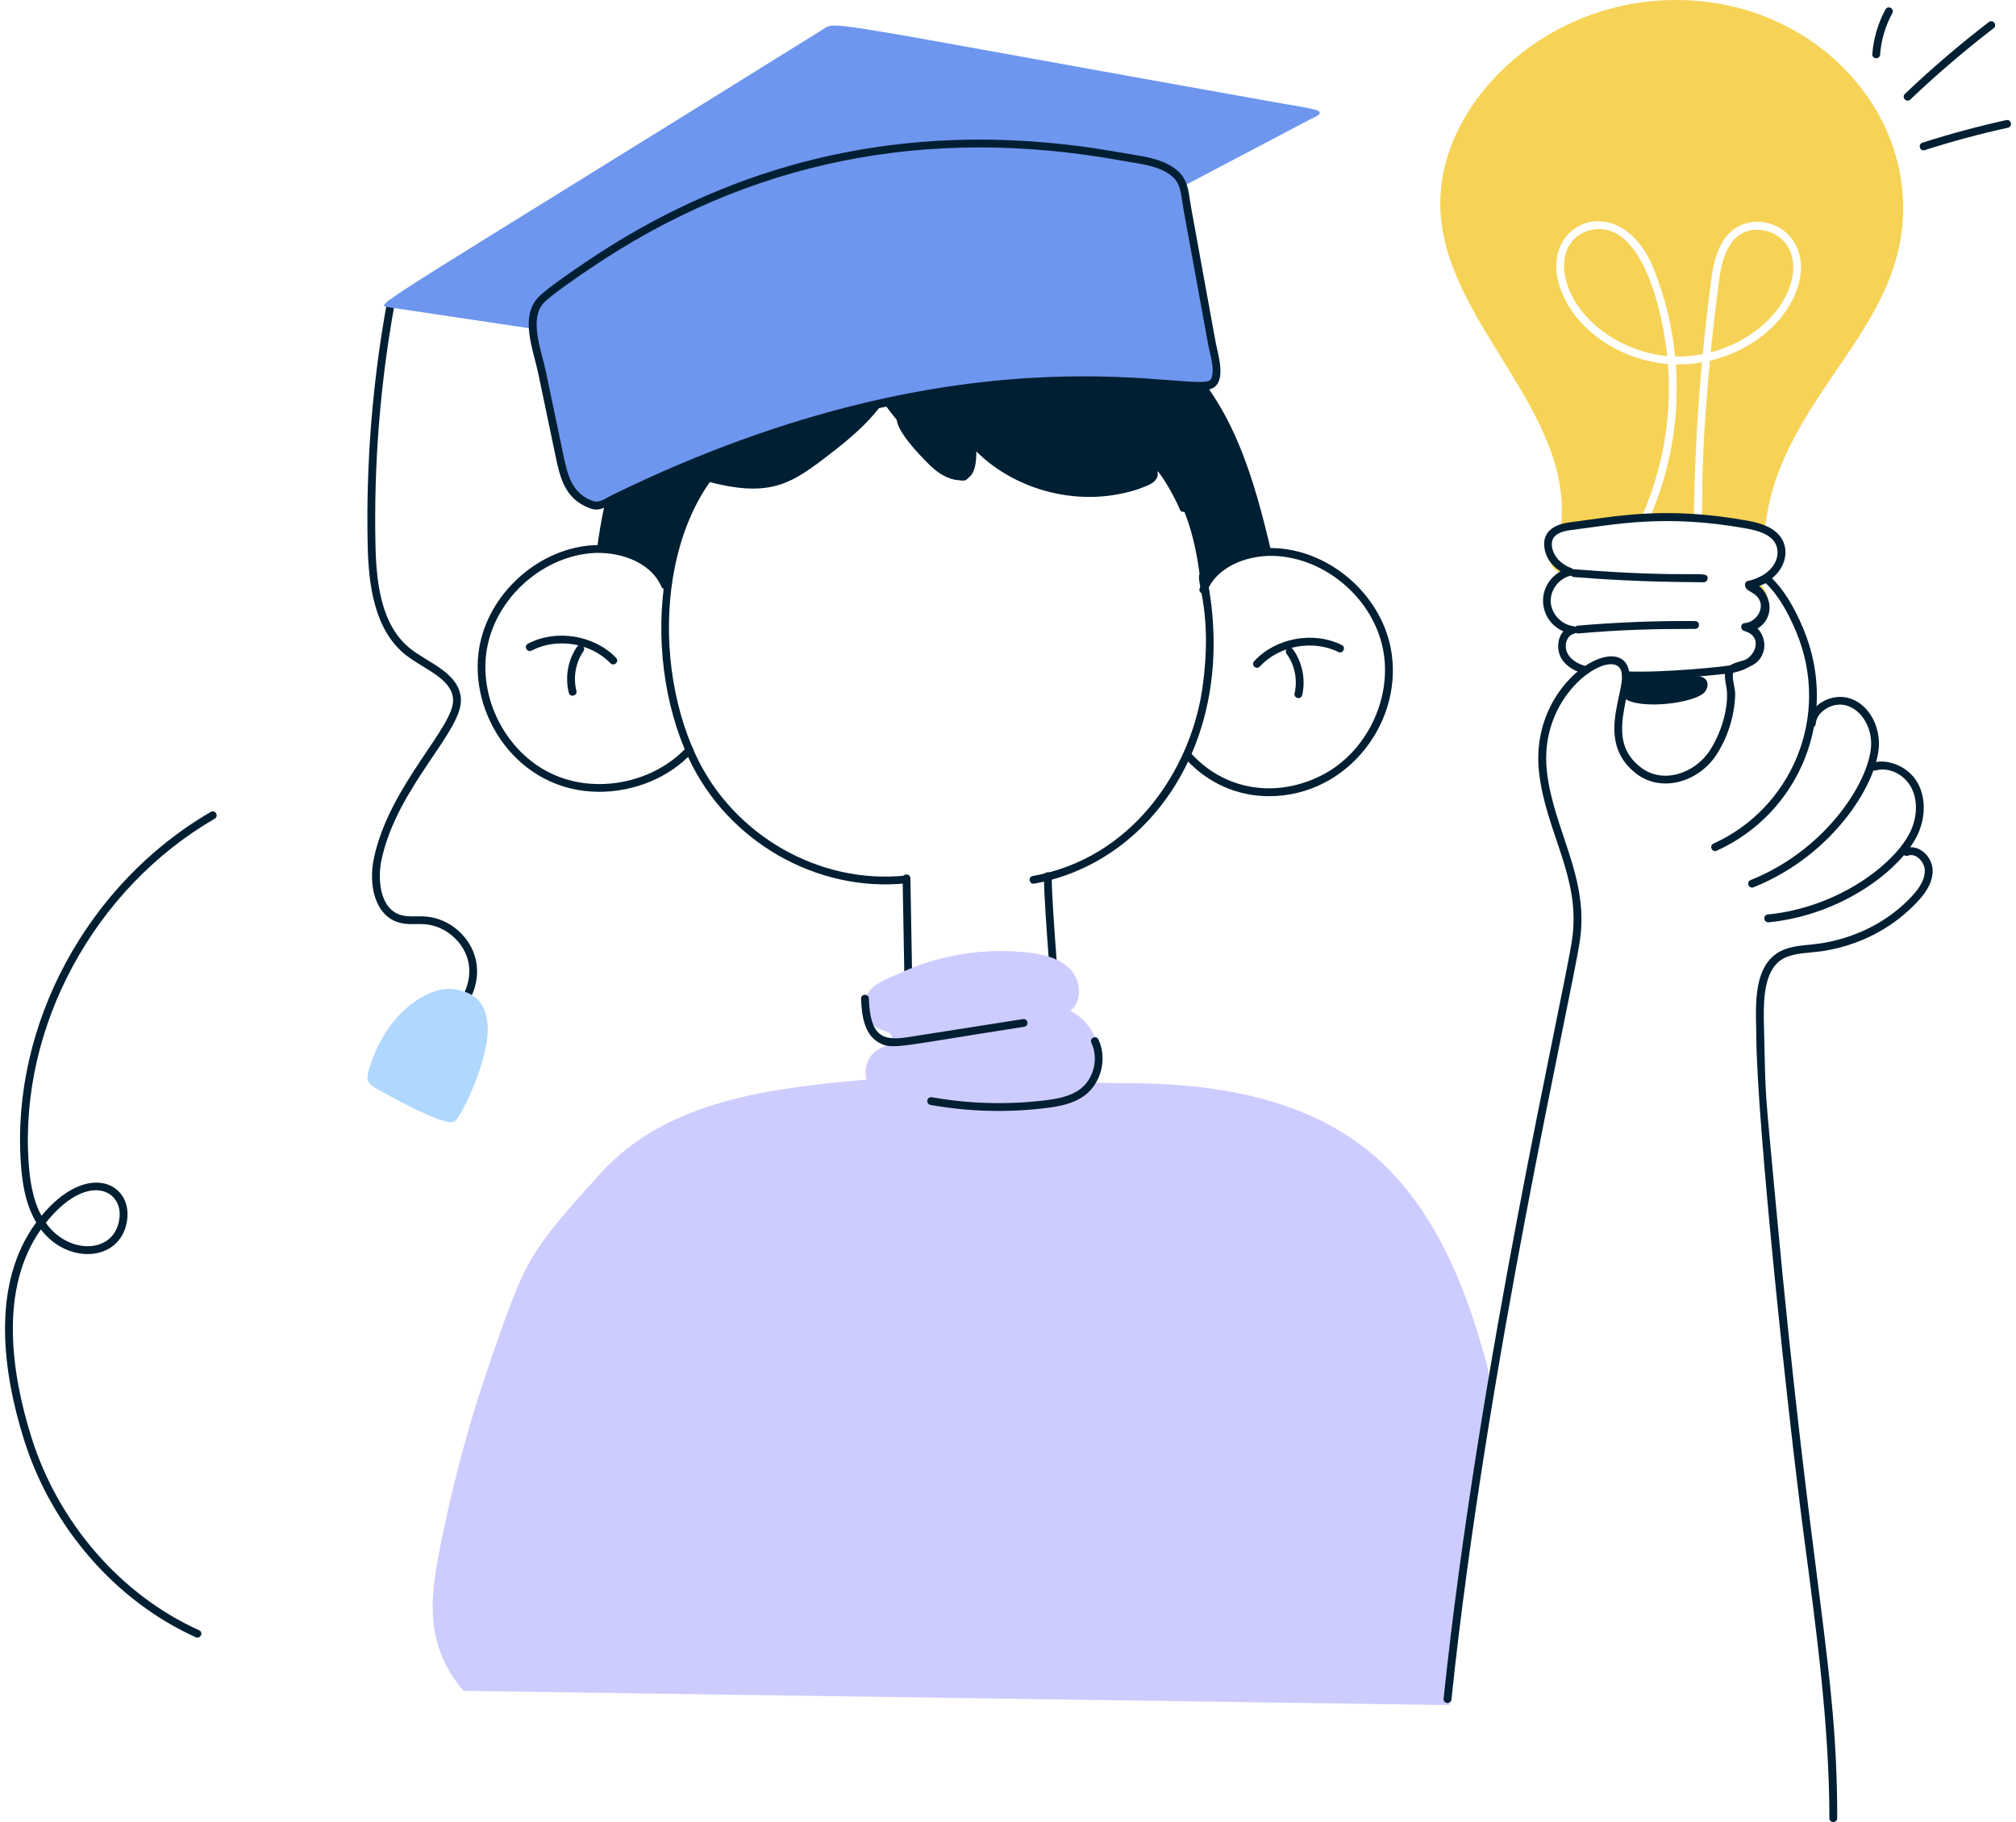 <svg width="332" height="300" viewBox="0 0 332 300" fill="none" xmlns="http://www.w3.org/2000/svg">
<path d="M73.341 166.895C76.222 165.243 77.843 161.548 77.113 158.313C76.383 155.071 73.333 152.436 70.015 152.183C68.601 152.06 67.165 152.344 65.62 151.876C61.725 150.693 60.642 145.645 61.579 141.274C64.153 129.236 74.939 119.571 74.616 115.123C74.371 111.697 69.938 110.253 66.926 107.925C61.541 103.769 60.688 96.033 60.55 89.764C60.258 76.45 61.318 63.052 63.7 49.946C63.853 49.109 65.113 49.339 64.967 50.177C62.601 63.198 61.549 76.504 61.833 89.733C61.971 96.094 62.786 103.108 67.71 106.911C70.745 109.246 75.6 110.829 75.899 115.039C76.284 120.347 65.436 129.435 62.832 141.551C62.171 144.623 62.471 149.586 65.989 150.654C67.241 151.038 68.655 150.8 70.107 150.908C74.017 151.207 77.49 154.203 78.358 158.037C79.218 161.87 77.374 166.065 73.971 168.016C73.249 168.431 72.604 167.317 73.341 166.895Z" fill="#011F33"/>
<path d="M76.322 278.404C69.515 270.361 70.921 262.325 72.857 252.876C74.931 242.773 77.682 232.817 81.1 223.083C86.562 207.504 86.77 206.551 98.946 193.145C109.955 181.015 127.133 179.179 142.851 177.742C156.948 176.459 170.884 178.364 185.043 178.334C199.193 178.311 214.151 180.508 225.191 189.373C234.817 197.094 240.217 208.917 243.743 220.756C246.094 228.661 245.664 226.679 243.167 245.485C240.256 267.441 238.681 269.078 238.711 280.747L76.322 278.404Z" fill="#CDCCFF"/>
<path d="M209.357 90.87C204.778 90.87 199.923 92.898 198.172 97.116L198.072 98.476C197.688 96.954 197.457 88.734 194.085 82.127C189.975 74.007 182.592 68.069 174.341 66.317C165.084 64.335 155.596 63.667 146.193 64.312C130.106 65.38 122.001 70.489 114.111 82.873C111.645 86.752 110.385 93.49 109.971 99.175L109.533 96.348C107.704 92.237 102.872 90.332 98.324 90.386C99.423 81.551 102.649 68.745 108.811 62.491C114.518 56.653 124.598 55.862 131.151 60.663C132.05 61.308 133.386 61.101 133.955 60.171C139.394 51.567 150.172 49.186 160.305 48.656C172.52 48.01 184.858 49.839 193.985 58.22C203.111 66.602 206.553 78.993 209.357 90.87Z" fill="#011F33"/>
<path d="M98.693 130.373C85.218 130.373 76.998 117.543 78.942 106.542C80.478 97.884 88.245 90.693 97.018 89.818C101.789 89.364 107.919 91.131 110.109 96.086C110.455 96.87 109.279 97.385 108.934 96.609C106.998 92.237 101.459 90.678 97.141 91.1C88.929 91.922 81.646 98.66 80.202 106.773C78.757 114.908 83.267 123.743 90.696 127.315C97.925 130.834 107.543 128.998 113.059 123.059C113.651 122.437 114.572 123.32 114.004 123.935C110.14 128.099 104.378 130.373 98.693 130.373Z" fill="#011F33"/>
<path d="M208.981 131.095C203.903 131.095 199.047 129.044 195.383 125.103C194.807 124.48 195.744 123.605 196.328 124.227C201.821 130.142 210.225 131.471 217.739 127.615C225.083 123.843 229.377 114.901 227.741 106.819C226.105 98.737 218.66 92.176 210.425 91.561C206.1 91.231 200.592 92.921 198.763 97.354C198.44 98.138 197.25 97.646 197.572 96.862C199.647 91.846 205.739 89.933 210.517 90.279C219.306 90.932 227.249 97.938 229.001 106.565C231.413 118.488 222.125 131.095 208.981 131.095Z" fill="#011F33"/>
<path d="M113.435 124.888C105.131 107.072 107.973 80.199 124.206 70.896C124.944 70.466 125.581 71.587 124.844 72.01C109.195 80.975 106.529 107.034 114.595 124.35C120.734 137.525 134.938 145.676 149.197 144.155C150.073 144.093 150.157 145.346 149.335 145.43C134.477 147.005 119.766 138.485 113.435 124.888Z" fill="#011F33"/>
<path d="M170.085 144.232C186.564 141.289 195.959 126.747 197.964 113.641C200.069 99.267 196.113 94.665 197.949 94.289C198.287 94.219 198.633 94.442 198.709 94.788C204.164 121.592 189.552 142.058 170.315 145.492C169.455 145.638 169.263 144.378 170.085 144.232Z" fill="#011F33"/>
<path d="M149.189 175.007C148.982 164.16 148.866 156.593 148.644 144.631C148.628 143.778 149.911 143.771 149.927 144.608C150.149 156.562 150.257 164.067 150.472 174.976C150.487 175.837 149.204 175.868 149.189 175.007Z" fill="#011F33"/>
<path d="M173.588 172.71C173.611 167.01 171.906 149.986 171.921 144.255C171.921 143.402 173.204 143.402 173.204 144.262C173.181 149.963 174.894 166.994 174.871 172.718C174.871 173.578 173.588 173.563 173.588 172.71Z" fill="#011F33"/>
<path d="M100.529 109.2C97.279 105.843 91.702 104.944 87.553 107.118C86.793 107.51 86.209 106.373 86.954 105.981C91.587 103.554 97.817 104.552 101.451 108.301C102.05 108.916 101.12 109.807 100.529 109.2Z" fill="#011F33"/>
<path d="M93.676 114.071C93.023 111.497 93.523 108.67 95.021 106.496C95.52 105.797 96.557 106.527 96.081 107.226C94.79 109.1 94.36 111.543 94.929 113.756C95.128 114.57 93.876 114.893 93.676 114.071Z" fill="#011F33"/>
<path d="M206.53 108.87C210.072 105.029 216.279 103.876 220.965 106.196C221.733 106.573 221.157 107.725 220.397 107.349C216.194 105.275 210.64 106.304 207.475 109.738C206.906 110.36 205.946 109.5 206.53 108.87Z" fill="#011F33"/>
<path d="M213.198 114.155C213.713 111.935 213.221 109.507 211.885 107.656C211.393 106.972 212.423 106.212 212.93 106.903C214.474 109.054 215.042 111.874 214.451 114.447C214.259 115.269 212.999 114.985 213.198 114.155Z" fill="#011F33"/>
<path d="M173.55 182.997C177.237 182.474 180.402 179.363 181.002 175.691C181.601 172.011 179.573 168.07 176.238 166.411C178.328 164.905 178.036 161.456 176.254 159.589C174.472 157.73 171.767 157.107 169.209 156.823C162.103 156.039 154.789 157.192 148.298 160.18C146.055 161.217 142.974 162.085 142.367 164.843C141.852 167.179 143.181 168.854 145.363 169.622C145.916 169.814 146.592 169.983 146.807 170.521C146.999 170.997 146.715 171.558 146.316 171.88C145.909 172.203 145.402 172.372 144.941 172.61C141.537 174.377 141.791 179.394 145.371 180.807C160.313 186.692 169.708 183.143 173.55 182.997Z" fill="#CDCCFF"/>
<path d="M144.871 171.742C142.321 170.429 141.891 167.156 141.806 164.452C141.783 163.576 143.066 163.599 143.089 164.406C143.289 170.674 145.379 171.42 149.496 170.774L168.472 167.794C169.347 167.686 169.486 168.938 168.671 169.061C148.183 172.234 147.069 172.879 144.871 171.742Z" fill="#011F33"/>
<path d="M153.238 181.929C152.4 181.783 152.623 180.515 153.46 180.661C159.599 181.752 165.86 181.921 172.059 181.176C174.157 180.923 176.308 180.523 177.913 179.302C180.157 177.588 180.956 174.247 179.726 171.704C179.358 170.936 180.518 170.382 180.886 171.143C182.361 174.216 181.401 178.241 178.689 180.316C176.838 181.729 174.487 182.175 172.213 182.444C165.898 183.22 159.514 183.043 153.238 181.929Z" fill="#011F33"/>
<path d="M154.551 76.489C155.519 77.503 156.549 78.54 157.878 79.001C158.308 79.147 158.83 79.224 159.199 78.947C159.952 78.394 160.651 74.537 160.766 73.608C163.163 74.645 169.493 81.344 181.616 81.398C184.774 81.413 189.959 80.568 190.612 77.664C190.881 76.458 190.236 75.26 189.613 74.199C185.626 67.424 181.002 60.417 173.842 57.175C171.691 56.2 169.394 55.608 167.066 55.193C159.122 53.764 154.613 54.909 147.23 58.22C144.003 59.664 143.612 63.467 145.432 66.171C147.944 69.882 151.463 73.247 154.551 76.489Z" fill="#011F33"/>
<path d="M194.292 83.879C193.647 82.227 191.534 78.44 190.605 77.549C190.651 77.825 190.705 78.171 190.612 78.463C190.305 79.416 189.214 79.854 188.63 80.084C179.312 83.81 167.896 81.375 160.782 74.33C160.797 76.135 160.597 78.309 159.015 78.909C157.793 79.37 156.28 78.763 155.496 78.356C154.375 77.779 153.46 76.942 152.715 76.189C144.649 68.069 148.651 67.623 148.936 68.829C149.45 71.08 152.062 73.715 153.622 75.283C154.298 75.959 155.112 76.719 156.08 77.211C157.087 77.725 158.008 77.91 158.562 77.71C159.737 77.265 159.506 73.915 159.422 72.663C159.376 72.056 160.144 71.733 160.544 72.202C167.166 79.831 178.782 82.642 188.154 78.893C188.461 78.77 189.268 78.448 189.383 78.071C189.26 77.334 189.16 76.842 189.491 76.404C189.813 75.982 190.489 75.813 191.15 76.335C192.548 77.434 194.83 81.743 195.483 83.41C195.798 84.202 194.607 84.67 194.292 83.879Z" fill="#011F33"/>
<path d="M148.306 58.005C148.067 65.872 141.322 71.219 135.645 75.551C129.96 79.884 126.311 81.943 116.239 79.208C114.511 78.74 112.544 77.941 112.091 76.204L148.306 58.005Z" fill="#011F33"/>
<path d="M280.749 113.932C279.121 115.838 270.04 116.875 267.589 115.016C267.705 113.848 267.927 112.404 267.927 111.543C268.726 111.413 269.648 111.443 270.14 111.39C273.174 111.082 276.232 111.052 279.267 111.29C279.881 111.344 280.58 111.443 280.964 111.958C281.395 112.519 281.21 113.395 280.749 113.932Z" fill="#011F33"/>
<path d="M278.959 84.778C279.075 76.45 279.52 68.046 280.288 59.664C278.875 59.91 277.431 60.025 275.979 59.995C276.616 68.537 275.172 77.203 271.715 85.208C274.311 85.139 276.908 85.193 279.497 85.377C279.197 85.331 278.959 85.101 278.959 84.778Z" fill="#F6D356"/>
<path d="M274.304 0.034C253.385 0.871 236.806 17.527 237.198 34.082C237.628 52.935 259.216 67.562 257.065 86.683C256.596 86.898 256.227 87.213 255.912 87.574C256.642 87.013 257.687 86.745 258.755 86.614C263.74 86.007 264.478 85.531 270.286 85.262C273.858 77.242 275.356 68.514 274.688 59.925C266.545 59.273 259.193 54.125 256.903 47.334C253.246 36.479 266.959 30.871 272.337 44.277C274.204 48.924 275.379 53.787 275.863 58.696C277.323 58.742 278.836 58.62 280.411 58.312C280.818 54.056 281.318 49.8 281.886 45.575C282.585 40.428 284.498 37.539 287.748 36.725C293.072 35.396 298.826 40.528 295.73 48.202C293.533 53.664 288.009 57.874 281.594 59.388C279.366 83.272 281.08 85.216 279.658 85.392C282.309 85.592 288.117 86.138 290.544 87.198C291.382 83.48 291.259 77.887 299.448 65.395C304.296 58.005 309.996 50.86 312.308 42.464C318.254 20.915 299.794 -0.98 274.304 0.034Z" fill="#F6D356"/>
<path d="M262.619 37.754C258.977 38.169 256.365 41.741 258.125 46.935C260.191 53.088 267.105 57.928 274.565 58.635C273.758 50.837 270.393 36.809 262.619 37.754Z" fill="#F6D356"/>
<path d="M289.307 37.831C285.267 37.831 283.707 41.764 283.169 45.759C282.616 49.831 282.132 53.926 281.733 58.02C287.533 56.492 292.58 52.604 294.547 47.734C296.898 41.903 293.587 37.831 289.307 37.831Z" fill="#F6D356"/>
<path d="M257.295 94.665C257.702 94.435 258.132 94.25 258.593 94.15C256.634 93.459 255.021 91.892 254.937 89.748C254.568 91.999 255.567 93.713 257.295 94.665Z" fill="#F6D356"/>
<path d="M275.318 111.082C278.106 111.059 281.264 110.898 283.983 110.345C283.592 110.399 278.283 110.913 275.318 111.082Z" fill="#F6D356"/>
<path d="M257.679 104.767C257.979 104.26 258.424 103.869 259.039 103.746C258.947 103.738 258.854 103.7 258.762 103.684C258.248 103.915 257.902 104.306 257.679 104.767Z" fill="#F6D356"/>
<path d="M255.106 97.177C253.262 100.035 255.459 103.085 258.263 103.577C255.835 102.839 253.922 100.058 255.106 97.177Z" fill="#F6D356"/>
<path d="M292.288 88.389C292.572 88.68 292.849 88.98 293.026 89.372C293.656 90.709 293.318 92.322 292.465 93.551C293.994 91.838 293.556 89.449 292.288 88.389Z" fill="#F6D356"/>
<path d="M287.855 103.1C287.694 103.139 287.548 103.216 287.387 103.223C287.855 103.223 288.286 103.408 288.654 103.684C288.439 103.438 288.163 103.246 287.855 103.1Z" fill="#F6D356"/>
<path d="M289.423 95.833C288.923 96.033 288.416 96.202 287.894 96.325C290.337 96.87 291.689 100.043 289.592 102.163C291.85 100.734 291.658 97.492 289.423 95.833Z" fill="#F6D356"/>
<path d="M267.735 111.82C266.867 111.781 266.959 110.468 267.797 110.537C274.05 110.821 284.106 109.73 284.99 109.546C290.56 108.509 289.622 103.876 287.379 103.876C286.557 103.876 286.519 102.655 287.325 102.593C288.931 102.47 290.429 100.719 289.853 98.96C289.692 98.698 289.392 97.454 287.994 97.031C287.195 96.839 287.241 95.802 287.756 95.687C291.966 94.765 293.417 91.731 292.449 89.641C291.651 87.951 289.492 87.359 287.494 86.998C274.127 84.601 265.846 86.376 258.847 87.259C257.326 87.436 256.327 87.851 255.874 88.504C255.044 89.702 255.797 92.453 258.808 93.551C259.415 93.774 259.346 94.657 258.716 94.78C256.78 95.18 255.282 97.108 255.374 99.082C255.459 101.049 257.134 102.855 259.108 103.1C259.823 103.193 259.869 104.222 259.162 104.368C257.549 104.706 256.611 108.493 261.328 109.723C262.15 109.938 261.828 111.182 261.006 110.967C259.369 110.545 258.194 109.838 257.395 108.808C256.319 107.426 256.342 105.19 257.456 103.953C253.239 102.071 252.931 96.378 257.003 94.074C255.705 93.259 254.775 92.076 254.453 90.778C253.853 88.373 254.898 86.414 258.709 85.976C266.114 85.039 274.073 83.272 287.74 85.723C289.93 86.115 292.572 86.86 293.633 89.088C294.785 91.569 293.471 94.98 289.653 96.455C291.927 98.26 291.835 101.664 289.223 103.269C289.983 103.907 290.383 104.983 290.383 105.251C290.821 106.788 289.807 108.578 288.332 109.607C286.765 110.714 284.813 110.898 282.885 111.082C277.984 111.582 272.76 112.058 267.735 111.82Z" fill="#011F33"/>
<path d="M280.572 95.871C277.669 95.81 270.601 95.91 259.231 95.019C258.347 94.949 258.524 93.59 259.331 93.736C279.574 95.318 281.218 93.789 281.218 95.226C281.218 95.587 280.926 95.871 280.572 95.871Z" fill="#011F33"/>
<path d="M259.876 104.299C259.062 104.299 259.008 103.085 259.823 103.016C266.222 102.455 272.744 102.202 279.159 102.263C280.004 102.271 280.004 103.546 279.151 103.546C272.399 103.546 267.021 103.677 259.93 104.299C259.915 104.299 259.892 104.299 259.876 104.299Z" fill="#011F33"/>
<path d="M308.337 8.907C308.529 6.356 309.274 3.814 310.503 1.555C310.918 0.81 312.039 1.424 311.632 2.17C310.488 4.267 309.789 6.625 309.62 8.999C309.558 9.852 308.275 9.752 308.337 8.907Z" fill="#011F33"/>
<path d="M313.714 15.452C318.093 11.281 322.741 7.309 327.527 3.629C328.218 3.115 328.979 4.136 328.311 4.651C323.563 8.3 318.954 12.241 314.598 16.382C313.983 16.974 313.092 16.044 313.714 15.452Z" fill="#011F33"/>
<path d="M316.595 23.496C321.128 22.044 325.768 20.792 330.393 19.777C331.238 19.601 331.491 20.853 330.669 21.03C326.083 22.036 321.481 23.273 316.987 24.717C316.157 24.979 315.796 23.757 316.595 23.496Z" fill="#011F33"/>
<path d="M32.248 269.577C19.05 263.631 8.471 251.462 3.946 237.034C0.52 226.087 -1.616 211.56 5.967 201.273C4.115 198.162 3.631 194.474 3.432 191.501C1.857 168.669 14.425 145.438 34.714 133.684C35.436 133.254 36.097 134.368 35.36 134.798C15.493 146.314 3.178 169.061 4.715 191.417C4.899 194.09 5.314 197.386 6.827 200.182C14.271 191.248 21.462 194.682 20.978 200.459C20.371 207.734 11.268 208.448 6.75 202.441C6.75 202.433 6.743 202.425 6.735 202.425C-0.21 212.274 1.888 226.156 5.176 236.658C9.593 250.74 19.91 262.617 32.778 268.417C33.554 268.747 33.017 269.923 32.248 269.577ZM7.542 201.335C11.322 206.751 19.173 206.505 19.695 200.336C20.079 195.765 14.172 193.015 7.542 201.335Z" fill="#011F33"/>
<path d="M211.808 17.166C211.977 17.142 216.932 18.003 217.162 18.272C217.669 18.856 216.993 19.002 215.641 19.716C213.675 20.753 208.289 23.588 206.253 24.656C141.338 58.827 143.419 57.767 143.327 57.775L122.885 59.388C121.832 59.227 63.976 50.584 63.776 50.553C61.618 50.192 62.763 50.1 135.599 4.789C137.811 3.406 134.738 3.414 211.808 17.166Z" fill="#6E96EE"/>
<path d="M200.062 62.622C200.776 60.778 199.908 58.374 199.578 56.538C198.494 50.584 196.228 38.146 195.521 34.313C195.076 31.877 195.191 29.703 192.948 28.167C190.628 26.576 187.639 26.331 184.95 25.839C151.555 19.739 122.186 26.469 96.703 43.762C95.236 44.761 90.342 48.056 89.052 49.462C86.317 52.435 88.537 57.859 89.259 61.308C90.158 65.618 91.064 69.936 91.963 74.246C92.731 77.902 93.323 81.575 97.287 83.057C99.484 83.879 98.585 82.542 114.749 75.966C144.733 63.782 168.856 61.608 194.738 63.252C196.19 63.352 199.401 64.328 200.062 62.622Z" fill="#6E96EE"/>
<path d="M97.064 83.656C92.939 82.12 92.178 78.425 91.441 74.86L88.629 61.439C87.868 57.767 85.571 52.297 88.575 49.024C89.935 47.549 94.975 44.154 96.334 43.232C119.166 27.744 144.41 21.13 171.821 23.434C178.781 24.018 183.46 24.948 186.448 25.439C188.822 25.824 191.273 26.231 193.316 27.629C195.775 29.311 195.69 31.593 196.159 34.19C200.384 57.275 200.077 55.923 200.476 57.644C200.853 59.288 201.498 62.161 200.269 63.49C199.247 64.573 197.311 64.266 195.744 64.028C194.392 63.821 192.54 63.797 190.359 63.651C166.098 62.023 140.938 66.01 114.995 76.558C99.154 83.003 99.584 84.594 97.064 83.656ZM97.064 44.292C95.558 45.306 90.742 48.571 89.528 49.892C87.077 52.566 89.197 57.828 89.897 61.17L92.708 74.599C93.407 77.971 94.068 81.16 97.525 82.45C98.739 82.911 99.453 82.181 100.805 81.513C160.797 52.159 198.31 65.472 199.47 62.384C200.1 60.763 199.286 58.458 198.947 56.645C194.707 33.299 194.945 34.866 194.691 33.145C194.423 31.278 194.207 29.795 192.587 28.689C190.397 27.183 187.455 26.945 184.835 26.469C152.538 20.577 123.169 26.561 97.064 44.292Z" fill="#011F33"/>
<path d="M79.979 172.503C78.726 178.434 75.569 184.257 74.831 184.672C73.149 185.617 62.87 179.716 62.225 179.378C60.412 178.434 60.327 177.704 60.665 176.467C62.255 170.628 66.127 165.028 71.874 163.13C73.395 162.623 75.031 162.792 76.545 163.299C80.532 164.613 80.716 168.992 79.979 172.503Z" fill="#B0D8FF"/>
<path d="M237.736 279.695C243.49 224.704 257.541 164.029 258.908 154.587C260.368 144.47 254.552 137.026 253.454 127.154C251.587 110.529 270.57 101.733 268.15 113.402C267.036 118.626 265.915 122.99 270.178 126.324C273.858 129.205 279.19 127.307 281.61 123.52C283.953 119.848 284.752 115.477 284.291 113.072C283.73 110.222 284.091 109.584 286.703 108.854C287.464 108.639 288.117 108.455 288.624 107.917C289.822 106.642 289.261 104.506 287.564 104.007C286.888 103.807 286.987 102.816 287.686 102.747C290.053 102.524 291.343 99.236 288.508 97.561C287.925 97.223 287.348 96.916 287.433 96.386C287.525 95.787 288.132 95.848 290.191 94.842C290.813 94.558 291.243 94.65 291.704 95.103C293.717 97.062 295.392 99.743 296.982 103.538C303.005 117.943 296.344 133.914 282.716 140.068C281.94 140.421 281.41 139.246 282.186 138.892C294.923 133.146 301.645 118.019 295.799 104.03C294.278 100.404 292.695 97.861 290.806 96.025L289.43 96.601C292.158 98.284 292.035 102.063 289.323 103.546C290.921 104.983 290.913 107.341 289.569 108.785C288.332 110.107 286.634 109.953 285.543 110.675C285.021 111.021 285.789 113.395 285.758 114.324C285.643 117.85 284.583 121.269 282.708 124.211C279.858 128.667 273.674 130.672 269.402 127.338C261.951 121.515 268.934 112.258 266.621 109.845C264.248 107.364 253.362 114.678 254.745 127.015C255.82 136.595 261.697 144.393 260.191 154.78C258.839 164.137 244.773 224.935 239.026 279.833C238.927 280.678 237.651 280.54 237.736 279.695Z" fill="#011F33"/>
<path d="M301.269 299.361C301.261 284.427 299.187 268.832 297.182 253.751C294.385 232.732 289.323 184.718 289.231 170.667C289.208 166.534 288.616 160.626 291.866 157.561C293.563 155.963 295.891 155.748 298.15 155.532C298.403 155.456 307.645 155.179 314.744 147.681C316.303 146.037 317.01 144.647 316.979 143.302C316.949 141.881 315.466 140.383 314.206 140.882C313.415 141.19 312.946 139.999 313.737 139.684C315.904 138.839 318.216 140.99 318.27 143.271C318.324 145.515 316.818 147.366 315.681 148.565C308.114 156.562 298.557 156.731 298.28 156.808C296.245 157 294.132 157.2 292.764 158.49C290.298 160.81 290.414 165.612 290.498 169.115C290.79 181.714 290.575 178.019 292.457 198.362C298.38 262.425 302.552 274.256 302.559 299.354C302.552 300.214 301.269 300.214 301.269 299.361Z" fill="#011F33"/>
<path d="M288.301 144.9C301.131 139.784 308.329 127.884 308.144 122.183C307.999 117.881 304.226 114.463 300.631 116.744C299.679 117.351 299.102 118.219 299.018 119.18C298.949 120.009 297.658 119.925 297.735 119.064C298.019 115.915 301.837 113.963 304.81 115.046C307.876 116.16 309.335 119.41 309.427 122.137C309.627 128.383 302.152 140.752 288.777 146.091C287.963 146.406 287.525 145.207 288.301 144.9Z" fill="#011F33"/>
<path d="M291.19 151.853C290.383 151.853 290.314 150.647 291.128 150.57C302.99 149.402 312.424 141.935 314.721 136.672C315.789 134.237 315.789 131.61 314.728 129.628C313.568 127.461 311.01 126.247 308.882 126.854C308.544 126.954 308.183 126.754 308.091 126.416C307.615 124.765 313.553 124.726 315.865 129.028C317.11 131.348 317.125 134.398 315.904 137.195C313.445 142.834 303.635 150.639 291.259 151.86C291.228 151.845 291.205 151.853 291.19 151.853Z" fill="#011F33"/>
</svg>
